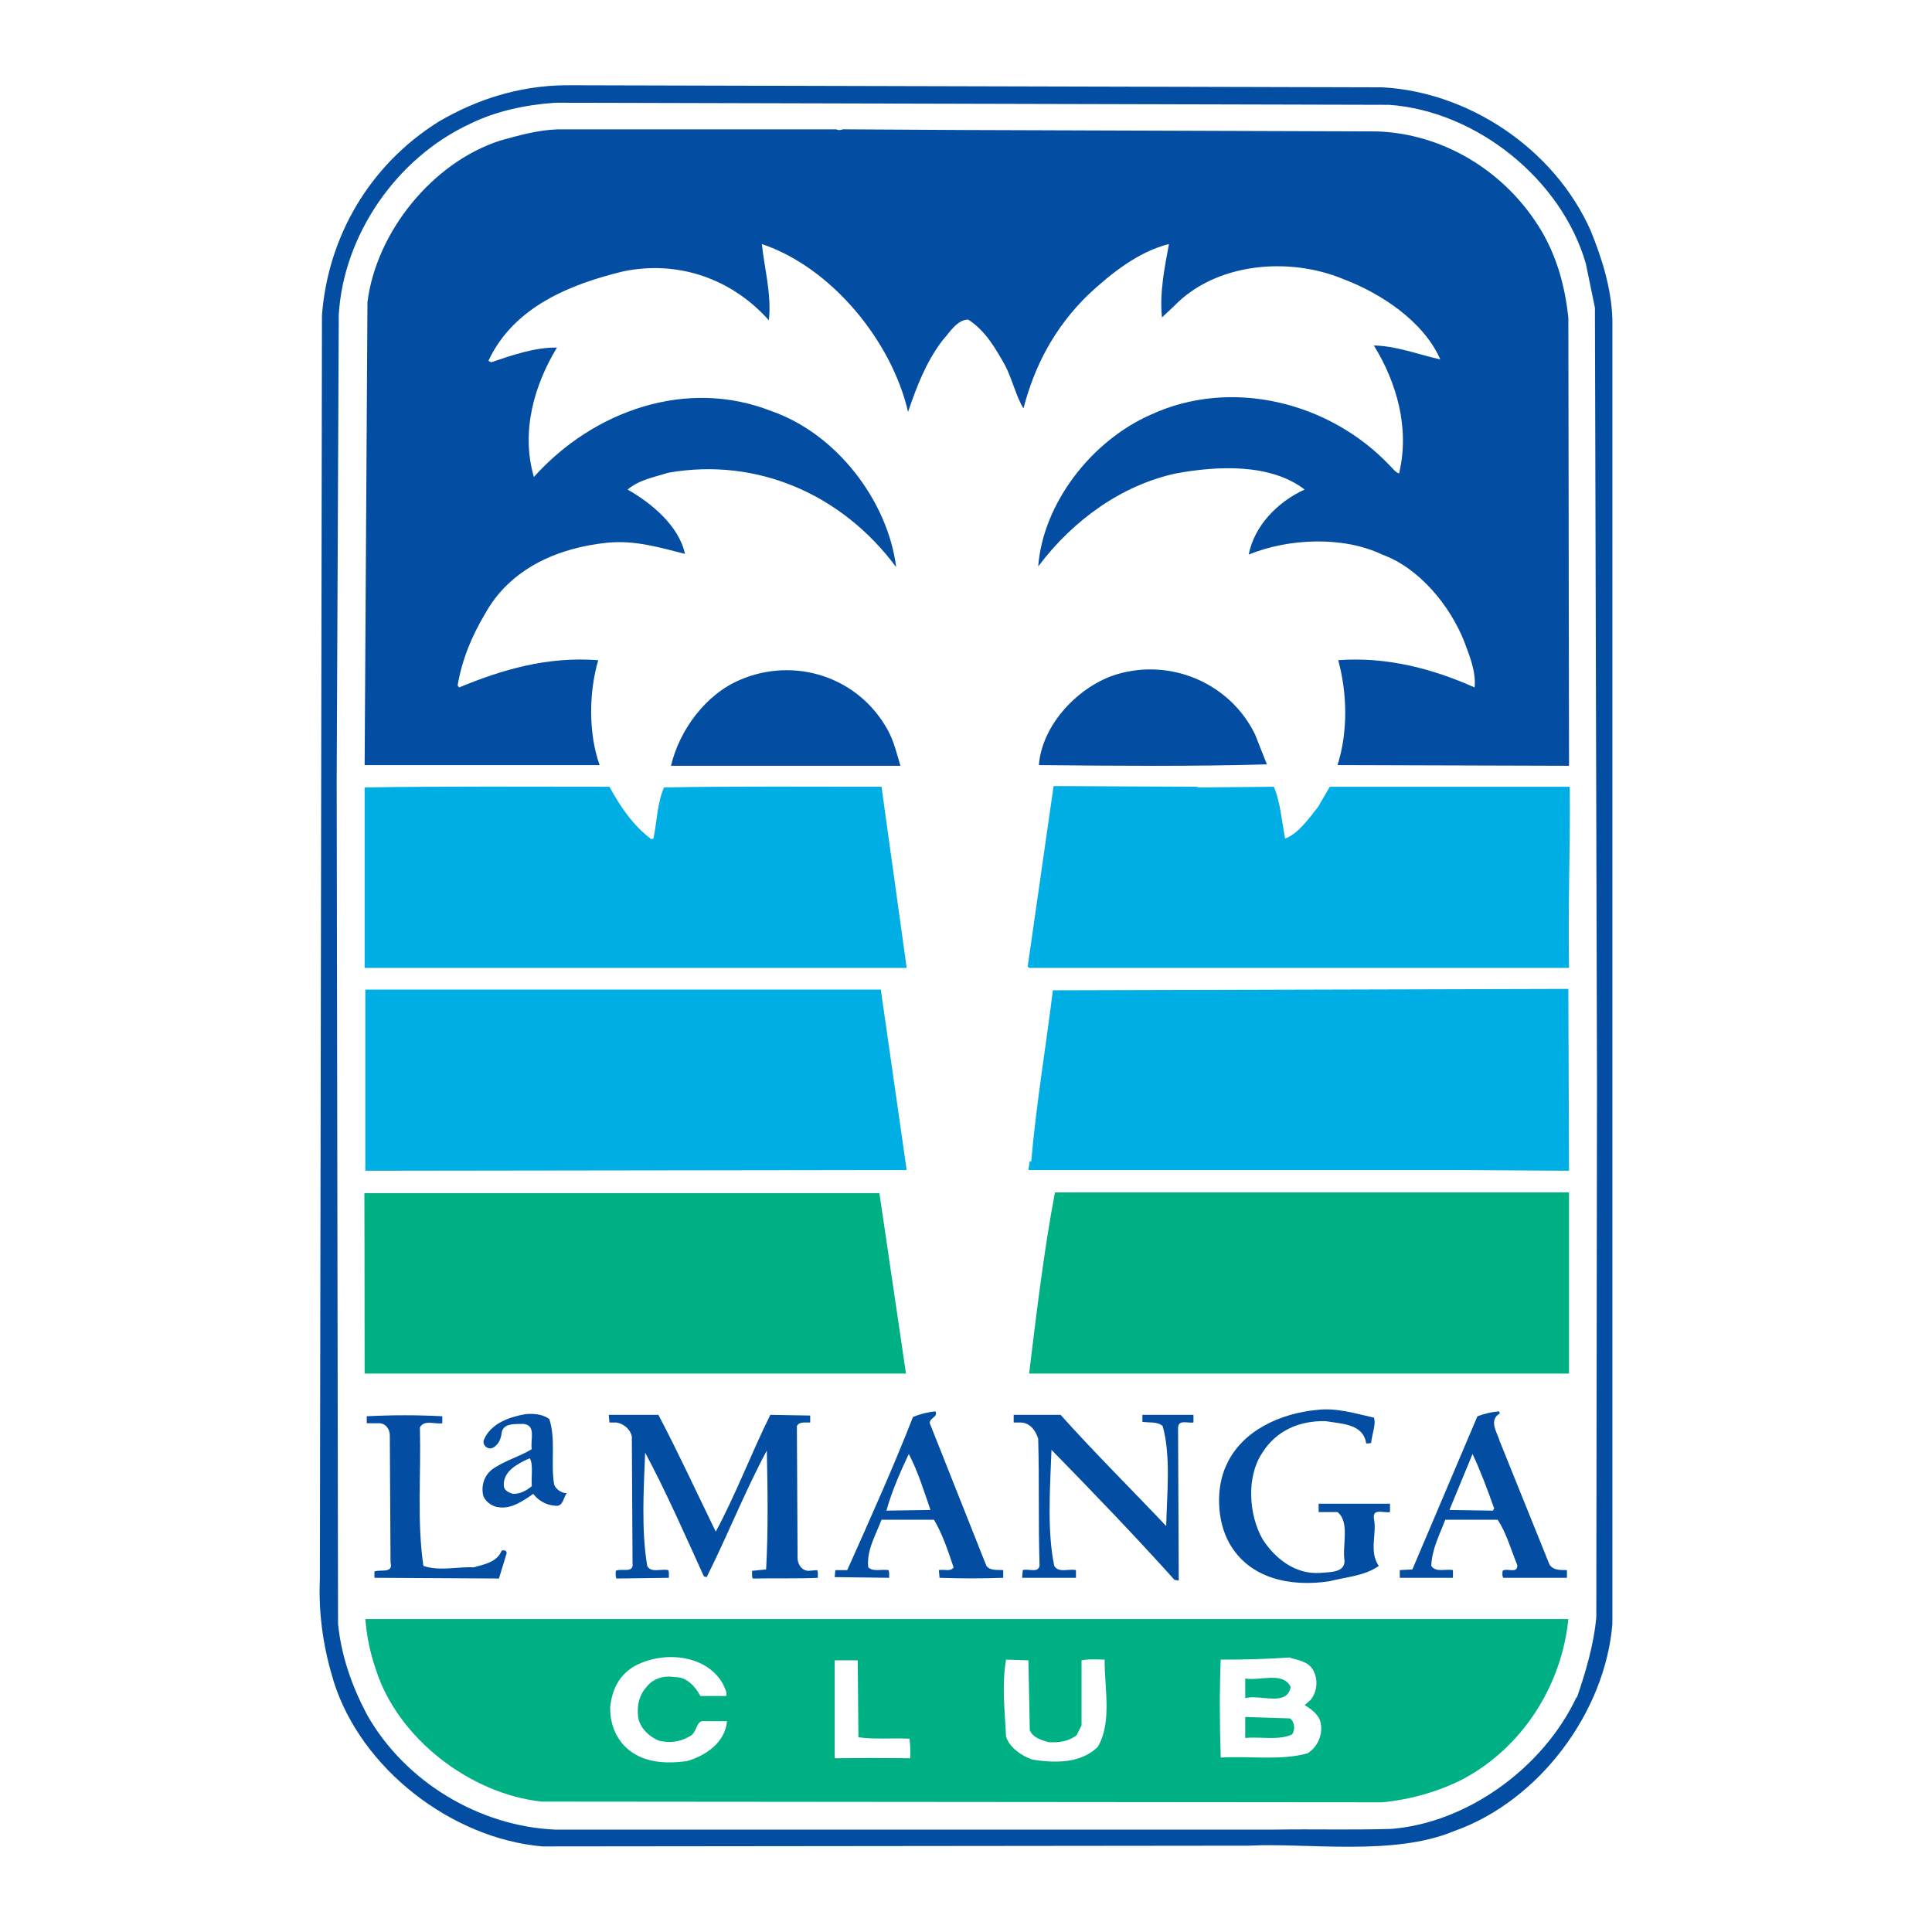 <?xml version="1.0" encoding="utf-8"?>
<!-- Generator: Adobe Illustrator 13.0.0, SVG Export Plug-In . SVG Version: 6.00 Build 14948)  -->
<!DOCTYPE svg PUBLIC "-//W3C//DTD SVG 1.0//EN" "http://www.w3.org/TR/2001/REC-SVG-20010904/DTD/svg10.dtd">
<svg version="1.0" id="Layer_1" xmlns="http://www.w3.org/2000/svg" xmlns:xlink="http://www.w3.org/1999/xlink" x="0px" y="0px"
	 width="192.756px" height="192.756px" viewBox="0 0 192.756 192.756" enable-background="new 0 0 192.756 192.756"
	 xml:space="preserve">
<g>
	<polygon fill-rule="evenodd" clip-rule="evenodd" fill="#FFFFFF" points="0,0 192.756,0 192.756,192.756 0,192.756 0,0 	"/>
	<path fill-rule="evenodd" clip-rule="evenodd" fill="#FFFFFF" d="M137.91,8.713c8.614,0.454,17.162,6.121,20.798,14.308
		c1.109,2.752,2.051,5.682,2.16,8.792v130.212c-0.719,8.799-7.297,17.656-15.771,20.655c-6.07,2.55-14.74,1.154-20.514,1.464
		l-70.479,0.073c-9.023-0.786-18.041-7.71-20.793-16.4c-0.999-3.239-1.555-6.608-1.398-10.259l0.209-126.092
		c0.591-7.822,4.726-15.008,11.653-19.333c3.66-2.146,7.882-3.575,12.631-3.628L137.91,8.713L137.91,8.713z"/>
	<path fill-rule="evenodd" clip-rule="evenodd" fill="#FFFFFF" d="M137.91,8.713c8.614,0.454,17.162,6.121,20.798,14.308
		c1.109,2.752,2.051,5.682,2.16,8.792v130.212c-0.719,8.799-7.297,17.656-15.771,20.655c-6.07,2.55-14.74,1.154-20.514,1.464
		l-70.479,0.073c-9.023-0.786-18.041-7.71-20.793-16.4c-0.999-3.239-1.555-6.608-1.398-10.259l0.209-126.092
		c0.591-7.822,4.726-15.008,11.653-19.333c3.66-2.146,7.882-3.575,12.631-3.628L137.91,8.713L137.91,8.713z"/>
	<path fill-rule="evenodd" clip-rule="evenodd" fill="#034EA2" d="M137.91,8.713c8.614,0.454,17.162,6.121,20.798,14.308
		c1.109,2.752,2.051,5.682,2.16,8.792v130.212c-0.719,8.799-7.297,17.656-15.771,20.655c-6.07,2.55-14.74,1.154-20.514,1.464
		l-70.479,0.073c-9.023-0.786-18.041-7.71-20.793-16.4c-0.999-3.239-1.555-6.608-1.398-10.259l0.209-126.092
		c0.591-7.822,4.726-15.008,11.653-19.333c3.66-2.146,7.882-3.575,12.631-3.628L137.91,8.713L137.91,8.713z"/>
	<path fill-rule="evenodd" clip-rule="evenodd" fill="#FFFFFF" d="M138.611,10.459c8.683,0.626,17.178,7.413,19.607,15.839
		l0.907,4.398l0.207,77.318l-0.068,53.311c-0.251,2.853-1.12,5.661-1.953,8.098v-0.142c-3.321,7.107-10.943,12.584-18.493,13.188
		c-4.239,0.125-7.485,0.003-11.724,0.072H55.431c-7.61-0.313-15.057-4.776-18.841-11.514c-1.483-2.825-2.53-5.768-2.862-9.002
		L33.59,77.796l0.209-46.404c0.469-7.888,5.702-15.613,13.118-19.051c2.577-1.257,5.439-1.867,8.445-2.092L138.611,10.459
		L138.611,10.459z"/>
	<path fill-rule="evenodd" clip-rule="evenodd" fill="#034EA2" d="M83.412,12.901c0.217,0.084,0.357,0.119,0.698,0l11.864,0.069
		l41.312,0.141c6.625,0.172,12.974,3.956,16.536,9.978c1.529,2.614,2.334,5.527,2.653,8.654l0.067,44.659l-23.098-0.069
		c1.048-3.328,0.979-7.112,0.071-10.468c4.864-0.36,9.435,0.86,13.609,2.721c0.15-1.579-0.51-3.168-1.048-4.604
		c-1.417-3.568-4.47-7.303-8.167-8.651c-3.925-1.876-9.401-1.614-13.326,0c0.559-2.89,2.911-5.279,5.582-6.49
		c-3.403-2.608-8.635-2.379-12.84-1.607c-5.389,1.164-10.255,4.633-13.746,9.283c0.491-6.306,5.305-12.532,11.234-15.144
		c8.008-3.703,17.829-1.295,23.865,5.095c0.275,0.253,0.522,0.653,0.907,0.766c1.095-4.56-0.266-9.111-2.515-12.767
		c2.286,0.047,4.482,0.919,6.631,1.395c-1.695-3.844-5.968-6.618-9.699-8.025c-5.393-2.237-12.698-1.642-16.887,2.721l-1.186,1.116
		c-0.26-2.48,0.278-5.044,0.697-7.325c-3.015,0.745-5.735,2.891-8.094,5.093c-3.347,3.274-5.333,7.097-6.422,11.306
		c-0.726-1.176-1.11-2.887-1.814-4.256c-0.936-1.665-1.948-3.479-3.697-4.607c-1.128,0.012-1.845,1.285-2.583,2.095
		c-1.632,2.156-2.574,4.617-3.419,7.116c-1.614-7-7.563-14.378-14.585-16.747c0.219,2.265,0.989,5.021,0.698,7.607
		c-3.722-4.176-9.077-6.005-14.513-4.886c-5.204,1.267-10.924,3.484-13.468,8.93l0.278,0.141c2.09-0.704,4.392-1.504,6.56-1.463
		c-2.236,3.69-3.632,8.332-2.302,12.908c5.943-6.619,15.257-9.915,23.727-6.559c6.444,2.243,11.573,8.905,12.42,15.561
		c-5.333-7.212-13.824-10.998-22.748-9.421c-1.402,0.448-2.887,0.692-4.047,1.677c2.349,1.336,5.12,3.601,5.72,6.418
		c-2.483-0.635-4.995-1.385-7.745-1.116c-4.854,0.497-9.686,2.521-12.214,7.119c-1.311,2.205-2.286,4.541-2.721,7.116l0.141,0.209
		c4.269-1.771,8.805-3.115,13.887-2.721c-0.947,3.2-0.981,7.335,0.139,10.468H36.379l0.282-46.193
		c0.87-6.966,6.468-13.944,13.255-16.121c1.776-0.491,3.678-1.048,5.724-1.117H83.412L83.412,12.901z"/>
	<path fill-rule="evenodd" clip-rule="evenodd" fill="#034EA2" d="M125.212,73.261l1.186,3c-7.359,0.216-15.279,0.147-22.749,0.072
		c0.319-4.113,4.052-7.95,7.816-9.07C116.823,65.68,122.7,68.138,125.212,73.261L125.212,73.261z"/>
	<path fill-rule="evenodd" clip-rule="evenodd" fill="#034EA2" d="M88.576,72.842c0.601,1.089,0.897,2.343,1.257,3.56H66.945
		c0.829-3.534,3.446-7.128,6.909-8.582C79.271,65.504,85.636,67.494,88.576,72.842L88.576,72.842z"/>
	<path fill-rule="evenodd" clip-rule="evenodd" fill="#00AEE6" d="M60.805,78.494c1.022,1.889,2.33,3.859,4.185,5.236l0.209-0.072
		c0.344-1.705,0.378-3.538,1.048-5.093c7.128-0.138,14.278-0.065,21.703-0.072l2.509,18.075h-54.08V78.566
		C44.296,78.428,52.741,78.5,60.805,78.494L60.805,78.494z"/>
	<path fill-rule="evenodd" clip-rule="evenodd" fill="#00AEE6" d="M119.491,78.566l7.604-0.072c0.647,1.523,0.785,3.406,1.117,5.165
		c1.257-0.414,2.389-2.018,3.28-3.141l1.186-2.024h23.934c0.065,6.146-0.178,11.466-0.069,18.075h-53.868l-0.142-0.141l2.584-18.002
		l14.375,0.068V78.566L119.491,78.566z"/>
	<path fill-rule="evenodd" clip-rule="evenodd" fill="#00AEE6" d="M156.542,116.807l-10.815-0.072h-43.122l0.138-0.907
		c0.021,0.016,0.057,0.068,0.141,0.072c0.491-5.655,1.433-11.238,2.161-17.097l51.431-0.141L156.542,116.807L156.542,116.807z"/>
	<polygon fill-rule="evenodd" clip-rule="evenodd" fill="#00AEE6" points="87.878,98.73 90.459,116.734 36.449,116.807 
		36.449,98.73 87.878,98.73 	"/>
	<path fill-rule="evenodd" clip-rule="evenodd" fill="#00B085" d="M156.542,137.043h-53.868c0.734-6.008,1.503-12.461,2.58-18.075
		h51.288V137.043L156.542,137.043z"/>
	<path fill-rule="evenodd" clip-rule="evenodd" fill="#00B085" d="M90.39,137.043H36.379c0-7.212-0.024-18.003-0.024-18.003h51.383
		L90.39,137.043L90.39,137.043z"/>
	<path fill-rule="evenodd" clip-rule="evenodd" fill="#034EA2" d="M137.072,141.438c0.244,0.639-0.19,1.651-0.274,2.512
		c-0.145,0.097-0.354,0.028-0.491,0.071c-0.298-2.014-2.53-1.961-4.045-2.233c-2.603-0.059-4.938,0.917-6.353,3.21
		c-1.57,2.364-1.325,6.168,0.069,8.583c1.238,1.926,3.262,3.515,5.724,3.349c0.923-0.097,2.439,0.011,2.442-1.185
		c-0.247-1.648,0.557-3.848-0.7-4.886h-1.884v-0.835h7.119v0.835c-0.578,0.131-1.745-0.428-1.607,0.629
		c0.331,1.542-0.522,3.287,0.491,4.745c-1.398,1-3.281,1.106-4.954,1.535c-3.945,0.582-7.992-0.291-9.979-3.838
		c-1.223-2.208-1.345-5.486-0.281-7.747c1.57-3.494,5.461-5.171,9.005-5.512C133.356,140.421,135.205,141.031,137.072,141.438
		L137.072,141.438z"/>
	<path fill-rule="evenodd" clip-rule="evenodd" fill="#034EA2" d="M93.32,140.809c0.319,0.569-0.587,0.623-0.556,1.189l5.651,14.234
		c0.389,0.494,1.052,0.375,1.674,0.418v0.768c-2.174,0.078-4.11,0.078-6.35,0l-0.068-0.768c0.475-0.115,1.191,0.198,1.466-0.278
		c-0.553-1.65-1.114-3.343-1.955-4.747H87.95c-0.569,1.511-1.513,3.062-1.325,4.747c0.494,0.477,1.332,0.163,2.02,0.278
		c0.113,0.182,0.044,0.479,0.073,0.768l-5.443-0.069l0.069-0.698h1.185c2.274-5.085,4.682-10.459,6.56-15.281
		C91.791,141.081,92.542,140.891,93.32,140.809L93.32,140.809z"/>
	<path fill-rule="evenodd" clip-rule="evenodd" fill="#034EA2" d="M149.637,141.018c-1.173,0.692-0.231,1.931,0,2.794l4.954,12.282
		c0.379,0.583,1.058,0.548,1.742,0.557v0.768h-6.349c-0.145-0.22-0.075-0.498-0.069-0.698c0.432-0.325,1.495,0.341,1.467-0.557
		c-0.635-1.563-1.089-3.222-1.958-4.538h-5.232c-0.545,1.473-1.327,2.887-1.395,4.607c0.469,0.688,1.41,0.269,2.163,0.418v0.768
		h-5.304v-0.768l1.257-0.068l6.49-15.282c0.676-0.254,1.39-0.426,2.161-0.491L149.637,141.018L149.637,141.018z"/>
	<path fill-rule="evenodd" clip-rule="evenodd" fill="#034EA2" d="M54.803,141.578c0.676,2.033,0.119,4.354,0.488,6.56
		c0.206,0.463,0.71,0.829,1.257,0.838c-0.338,0.409-0.356,1.351-1.116,1.254c-0.895-0.04-1.699-0.494-2.233-1.185
		c-1.036,0.725-2.221,1.544-3.491,1.326c-0.682-0.079-1.433-0.654-1.532-1.326c-0.145-0.898,0.134-1.771,0.834-2.375
		c1.254-0.932,2.788-1.313,4.047-2.089c-0.178-0.9,0.485-2.384-0.834-2.516c-0.827,0.028-1.959-0.112-2.166,0.839
		c-0.056,0.638-0.353,1.37-1.048,1.604c-0.457,0.044-0.837-0.338-0.766-0.767c0.676-1.754,2.631-2.379,4.185-2.651
		C53.21,141.012,54.136,141.081,54.803,141.578L54.803,141.578z"/>
	<path fill-rule="evenodd" clip-rule="evenodd" fill="#034EA2" d="M44.128,141.998c-0.755,0.112-1.818-0.376-2.233,0.415
		c0.119,4.842-0.301,9.396,0.347,13.819c1.639,0.547,3.435,0.06,5.026,0.14c0.989-0.291,2.315-0.484,2.79-1.676
		c0.223-0.044,0.501-0.025,0.489,0.278l-0.767,2.515l-12.423-0.071v-0.629c0.575-0.235,1.917,0.234,1.607-0.908l-0.072-12.698
		c-0.018-0.619-0.419-1.176-1.044-1.185H36.59V141.3c2.545-0.131,5.039-0.131,7.538,0V141.998L44.128,141.998z"/>
	<path fill-rule="evenodd" clip-rule="evenodd" fill="#034EA2" d="M65.688,141.159c1.948,3.69,3.815,7.738,5.723,11.654
		c1.965-3.638,3.603-7.945,5.443-11.654l3.979,0.069v0.697c-0.429,0.027-1.073-0.128-1.327,0.351l0.069,13.258
		c0.044,0.566,0.429,1.192,1.117,1.186l0.838-0.069c0.113,0.182,0.043,0.479,0.068,0.768c-2.048,0.097-4.422,0.024-6.49,0.071
		c-0.128-0.237-0.06-0.535-0.068-0.77l1.395-0.138c0.219-3.899,0.15-8.069,0.072-11.863c-2.121,3.935-3.9,8.433-6.002,12.63
		l-0.278-0.069c-1.892-4.162-3.725-8.348-5.861-12.352c-0.146,3.654-0.391,7.808,0.21,11.305c0.375,0.737,1.385,0.252,2.092,0.418
		c0.115,0.182,0.043,0.479,0.068,0.768l-5.232,0.071c-0.128-0.237-0.06-0.535-0.068-0.77c0.55-0.288,1.823,0.304,1.673-0.77
		l-0.072-12.627c-0.162-0.76-0.823-1.282-1.533-1.397h-0.697l-0.072-0.767H65.688L65.688,141.159z"/>
	<path fill-rule="evenodd" clip-rule="evenodd" fill="#034EA2" d="M105.813,141.159c3.353,3.744,7.188,7.548,10.538,11.094
		c0.071-3.199,0.487-6.983-0.352-9.977c-0.557-0.479-1.357-0.305-2.023-0.42v-0.697h5.096v0.767
		c-0.557,0.081-1.482-0.319-1.536,0.487l0.068,15.283l-0.419-0.069c-4.097-4.545-8.16-8.765-12.279-12.978
		c-0.138,3.741-0.451,8.139,0.278,11.583c0.441,0.737,1.433,0.252,2.165,0.418v0.768h-5.374l0.068-0.768
		c0.544-0.184,1.593,0.356,1.674-0.487c-0.135-4.389-0.013-8.313-0.138-12.634c-0.259-0.809-0.798-1.541-1.676-1.604h-0.768v-0.767
		H105.813L105.813,141.159z"/>
	<path fill-rule="evenodd" clip-rule="evenodd" fill="#FFFFFF" d="M92.833,150.648l-4.394,0.069
		c0.528-1.908,1.366-3.825,2.232-5.652C91.566,146.768,92.176,148.737,92.833,150.648L92.833,150.648z"/>
	<path fill-rule="evenodd" clip-rule="evenodd" fill="#FFFFFF" d="M149.077,150.508l-0.139,0.21l-4.328-0.069l2.305-5.583
		C147.713,146.752,148.41,148.635,149.077,150.508L149.077,150.508z"/>
	<path fill-rule="evenodd" clip-rule="evenodd" fill="#FFFFFF" d="M53.057,148.277c-0.543,0.444-1.138,0.776-1.882,0.768
		c-0.372-0.113-0.876-0.338-0.907-0.768c-0.125-1.544,1.495-2.292,2.58-2.789C53.229,146.054,52.982,147.323,53.057,148.277
		L53.057,148.277z"/>
	<path fill-rule="evenodd" clip-rule="evenodd" fill="#00B085" d="M156.475,161.537c-0.651,6.492-4.455,12.738-10.538,15.979
		c-2.48,1.257-5.236,2.026-8.026,2.302l-83.874-0.072c-7.087-0.76-14.344-6.273-16.54-13.187c-0.56-1.617-0.907-3.29-1.048-5.022
		H156.475L156.475,161.537z"/>
	<path fill-rule="evenodd" clip-rule="evenodd" fill="#FFFFFF" d="M72.177,168.096c0.081,0.335,0.394,0.632,0.281,1.113h-2.583
		c-0.494-0.935-1.366-1.911-2.512-1.883c-1.16-0.185-2.17,0.128-2.861,0.976c-0.704,0.792-0.982,1.805-0.835,3.003
		c0.146,1.051,1.091,1.977,2.092,2.371c1.073,0.25,2.086,0.112,3-0.416c0.9-0.397,0.604-1.739,1.605-1.535h2.164
		c-0.166,2.113-2.117,3.439-3.979,3.978c-2.205,0.301-4.488,0.176-6.139-1.398c-1.104-1.109-1.542-2.471-1.536-3.976
		c0.185-1.65,0.78-3.03,2.233-3.978C65.821,164.698,70.46,164.89,72.177,168.096L72.177,168.096z M131.142,166.91
		c0.366,0.841,0.229,1.993-0.418,2.722l-0.558,0.484c0.645,0.391,1.448,0.951,1.604,1.817c0.21,1.066-0.263,2.358-1.325,2.999
		c-2.635,0.738-5.794,0.25-8.652,0.419c-0.122-3.675-0.122-6.85,0-9.771c2.565,0.006,4.639-0.062,6.838-0.21
		C129.469,165.641,130.724,165.744,131.142,166.91L131.142,166.91z M102.742,172.631c0.335,0.754,1.154,0.979,1.883,1.188
		c1.051,0.053,2.027-0.085,2.793-0.7l0.488-0.977v-6.49c0.719-0.149,1.52-0.08,2.305-0.071c-0.034,2.712,0.77,6.303-0.7,8.723
		c-1.689,1.63-4.182,1.611-6.487,1.258c-1.079-0.363-2.303-1.2-2.652-2.302c-0.119-2.631-0.435-5.036,0-7.679l2.233,0.071
		L102.742,172.631L102.742,172.631z M85.645,173.328c1.595,0.231,3.391,0.057,5.096,0.141c0.075,0.735,0.11,1.208,0.069,1.951
		c-2.872-0.03-4.51-0.03-7.536,0v-9.768h2.302L85.645,173.328L85.645,173.328z M128.771,168.302c-0.35,2.015-3.036,0.723-4.534,1.12
		v-1.955C125.734,167.718,128.001,166.741,128.771,168.302L128.771,168.302z M128.702,171.445c0.47,0.335,0.538,1.12,0.207,1.604
		c-1.361,0.616-3.138,0.197-4.673,0.348v-2.093L128.702,171.445L128.702,171.445z"/>
</g>
</svg>
